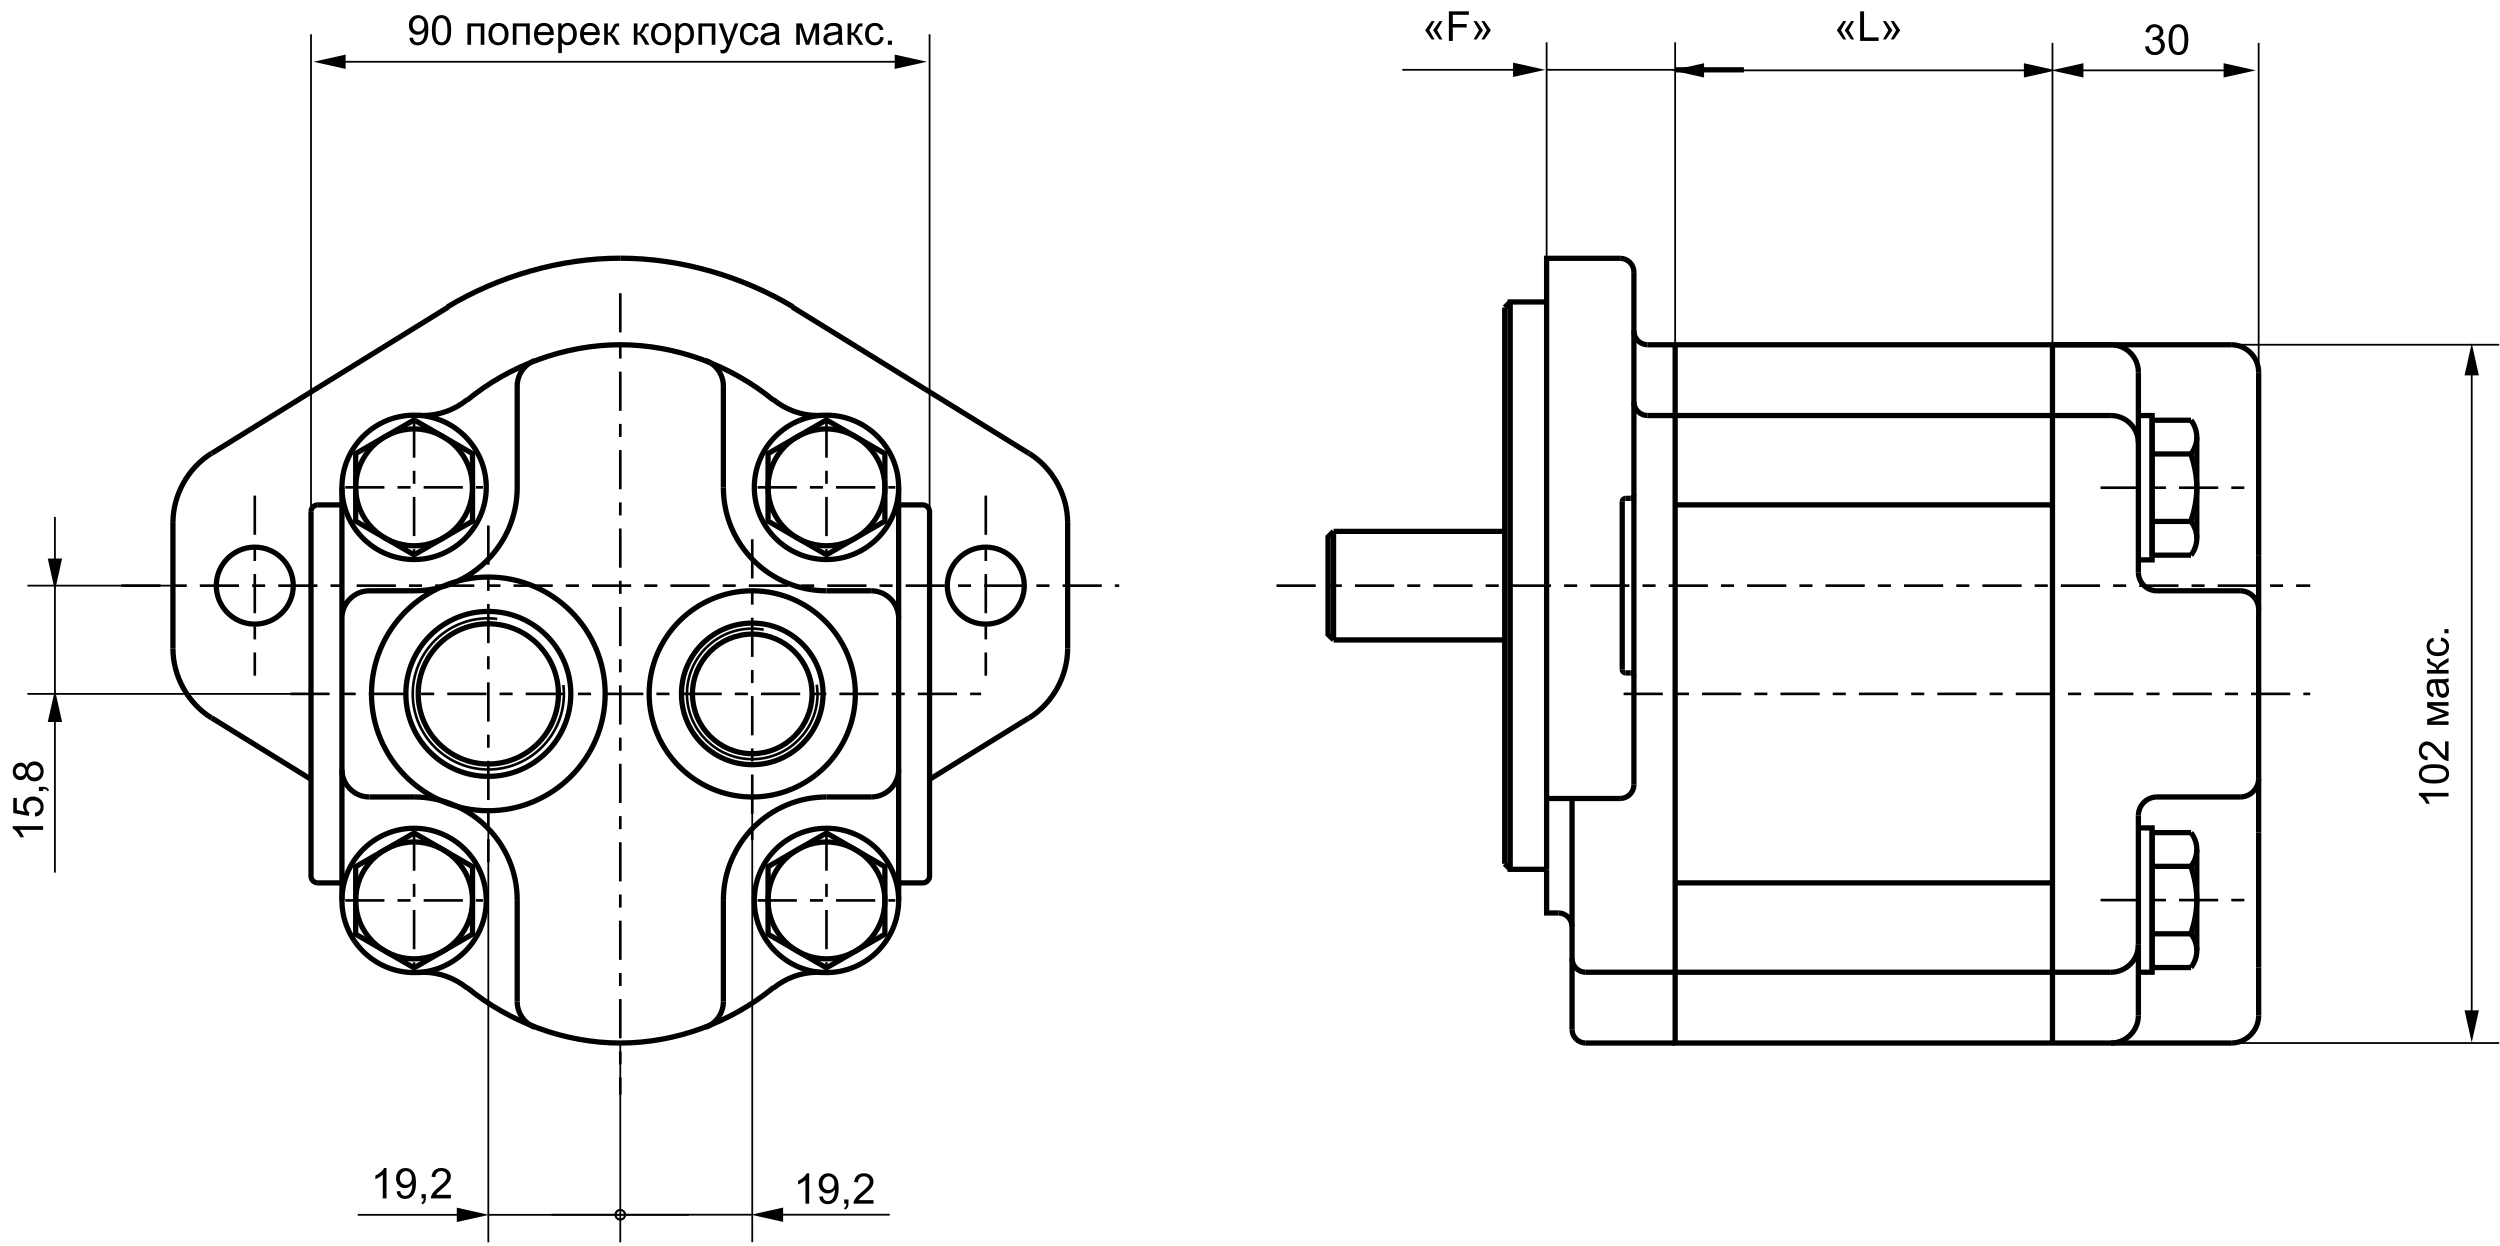 <?xml version="1.0" encoding="UTF-8"?> <svg xmlns="http://www.w3.org/2000/svg" width="612" height="305" viewBox="0 0 612 305" fill="none"> <path d="M29.714 143.365H273.978M151.846 71.776V267.952" stroke="black" stroke-width="0.647" stroke-miterlimit="2.613" stroke-dasharray="9.6 3.2 3.2 3.2"></path> <path d="M193.978 75.172L251.863 110.979M552.919 190.559V149.17V135.903M368.35 211.464L369.695 212.811M368.35 75.266L369.695 73.92M399.981 81.028V192.103M523.475 140.084V108.454M523.475 199.646V231.276M378.613 73.92V212.811M502.445 84.394V255.334" stroke="black" stroke-width="1.293" stroke-miterlimit="2.613"></path> <path d="M71.087 169.863H240.178" stroke="black" stroke-width="0.647" stroke-miterlimit="2.613" stroke-dasharray="9.6 3.2 3.2 3.2"></path> <path d="M109.715 75.172L51.83 110.979M227.559 169.863V214.451M76.135 169.863V214.451M51.83 175.751L76.135 190.784M410.075 84.393H502.444H546.189M537.777 107.004V131.775M552.919 190.559V203.825M552.919 248.606V236.851M526.84 111.132H528.258H536.359M526.84 127.646H528.258H536.359M526.84 107.004V131.775M536.359 102.876H528.258H526.84V135.903H528.258H536.359" stroke="black" stroke-width="1.293" stroke-miterlimit="2.613"></path> <path d="M514.221 119.39H550.396" stroke="black" stroke-width="0.647" stroke-miterlimit="2.613" stroke-dasharray="9.6 3.2 3.2 3.2"></path> <path d="M528.019 195.101H548.376M523.475 231.277V248.605M410.075 216.132H502.445M410.075 238.006H502.445H516.745M546.189 255.334H516.745H502.445H410.075V84.394M523.475 101.723H526.841V137.056H523.475M528.019 144.627H548.376M523.475 108.453V91.123M502.445 84.394H516.745M516.745 101.723H502.445H410.075M552.919 91.123V135.902M410.075 123.595H502.445M537.777 232.725V207.952M526.841 228.595H528.258H536.359M526.841 212.08H528.258H536.359M526.841 232.725V207.952M536.359 236.851H528.258H526.841V203.826H528.258H536.359" stroke="black" stroke-width="1.293" stroke-miterlimit="2.613"></path> <path d="M514.221 220.339H550.396" stroke="black" stroke-width="0.647" stroke-miterlimit="2.613" stroke-dasharray="9.6 3.2 3.2 3.2"></path> <path d="M523.475 238.006H526.841V202.671H523.475M396.615 63.235H378.613V73.919M399.981 66.6V81.028M403.346 84.394H410.075M381.473 223.494H378.613V212.81M384.838 251.97V226.859V195.47M388.203 255.334H410.075M396.615 195.47H378.613M397.961 121.997H399.139M397.121 122.838V143.364V163.891M397.961 164.734H399.139M403.346 101.723H410.075M388.203 238.006H410.075M552.919 203.826V236.851M368.35 130.073H326.454M326.454 130.073L325.109 131.419V155.31L326.454 156.656M326.454 130.073V156.656M326.454 156.656H368.35" stroke="black" stroke-width="1.293" stroke-miterlimit="2.613"></path> <path d="M312.491 143.365H565.538" stroke="black" stroke-width="0.647" stroke-miterlimit="2.613" stroke-dasharray="9.6 3.2 3.2 3.2"></path> <path d="M378.613 212.81H369.695V73.92H378.613M368.35 75.267V211.464" stroke="black" stroke-width="1.293" stroke-miterlimit="2.613"></path> <path d="M184.15 132.008V207.721M119.543 128.643V211.085M397.457 169.863H565.538" stroke="black" stroke-width="0.647" stroke-miterlimit="2.613" stroke-dasharray="9.6 3.2 3.2 3.2"></path> <path d="M251.864 175.751L227.56 190.783M261.36 128.021V143.365V158.707M42.333 128.021V143.365V158.707M219.987 119.305V220.422" stroke="black" stroke-width="1.293" stroke-miterlimit="2.613"></path> <path d="M62.371 121.324V165.404M241.322 121.324V165.404" stroke="black" stroke-width="0.647" stroke-miterlimit="2.613" stroke-dasharray="9.6 3.2 3.2 3.2"></path> <path d="M399.98 66.601C399.98 64.748 398.469 63.236 396.615 63.236M396.615 195.467C398.469 195.467 399.98 193.956 399.98 192.102M397.961 121.997C397.499 121.997 397.12 122.376 397.12 122.838M399.14 121.997C399.603 121.997 399.98 121.62 399.98 121.156M399.98 81.029C399.98 82.881 401.492 84.393 403.345 84.393M399.98 98.358C399.98 100.212 401.492 101.724 403.345 101.724M384.837 234.641C384.837 236.493 386.349 238.007 388.203 238.007M114.364 241.89C111.407 239.458 107.529 238.013 103.651 238.013C103.323 238.013 102.797 238.078 102.533 238.078M201.159 238.078C200.896 238.078 200.371 238.013 200.043 238.013C196.164 238.013 192.287 239.458 189.329 241.89M194.117 75.105C181.593 67.59 166.563 63.206 151.847 63.206M114.352 241.761C124.703 250.275 138.274 255.335 151.847 255.335C165.419 255.335 178.989 250.275 189.341 241.761M189.341 97.965C178.989 89.455 165.419 84.395 151.847 84.395C138.274 84.395 124.703 89.455 114.352 97.965M130.947 88.235C128.371 89.208 126.609 91.731 126.609 94.517V119.389C126.609 133.29 115.272 144.628 101.372 144.628H90.435C86.728 144.628 83.705 147.649 83.705 151.357M227.559 214.45C227.559 215.379 226.803 216.133 225.876 216.133H219.988M552.918 91.124C552.918 87.417 549.896 84.395 546.189 84.395M536.325 127.615C537.196 125.003 537.777 122.196 537.777 119.389C537.777 116.584 537.196 113.777 536.325 111.165M536.358 111.126C537.252 109.972 537.777 108.474 537.777 107.004C537.777 105.533 537.252 104.036 536.358 102.881M536.358 135.899C537.252 134.742 537.777 133.245 537.777 131.774C537.777 130.304 537.252 128.807 536.358 127.651M548.376 195.101C550.879 195.101 552.918 193.06 552.918 190.558M528.019 195.101C525.516 195.101 523.474 197.142 523.474 199.645M546.189 255.335C549.896 255.335 552.918 252.311 552.918 248.605M516.745 255.335C520.452 255.335 523.474 252.311 523.474 248.605M516.745 238.007C520.452 238.007 523.474 234.983 523.474 231.277M552.918 149.169C552.918 146.668 550.879 144.628 548.376 144.628M523.474 140.084C523.474 142.585 525.516 144.628 528.019 144.628M523.474 91.124C523.474 87.417 520.452 84.395 516.745 84.395M523.474 108.453C523.474 104.747 520.452 101.724 516.745 101.724M536.325 228.564C537.196 225.95 537.777 223.145 537.777 220.339C537.777 217.533 537.196 214.727 536.325 212.113M536.358 236.846C537.252 235.692 537.777 234.195 537.777 232.724C537.777 231.253 537.252 229.756 536.358 228.601M536.358 212.076C537.252 210.921 537.777 209.424 537.777 207.953C537.777 206.484 537.252 204.986 536.358 203.831M384.837 226.859C384.837 225.004 383.325 223.493 381.472 223.493M384.837 251.971C384.837 253.824 386.349 255.335 388.203 255.335M397.12 163.892C397.12 164.355 397.499 164.733 397.961 164.733M399.98 165.575C399.98 165.111 399.603 164.733 399.14 164.733M83.705 220.421V119.305M177.083 94.517V119.389M202.321 144.628H213.257M126.609 245.209V220.339M101.372 195.101H90.435M177.083 245.209V220.339M202.321 195.101H213.257M219.988 123.596H225.876C226.803 123.596 227.559 124.352 227.559 125.278V169.863M83.705 123.596H77.817M76.135 169.863V125.278M83.705 216.133H77.817M119.543 141.262C103.789 141.262 90.94 154.112 90.94 169.863C90.94 185.619 103.789 198.466 119.543 198.466C135.297 198.466 148.145 185.619 148.145 169.863C148.145 154.112 135.297 141.262 119.543 141.262ZM184.149 144.628C170.251 144.628 158.913 155.965 158.913 169.863C158.913 183.764 170.251 195.101 184.149 195.101C198.051 195.101 209.388 183.764 209.388 169.863C209.388 155.965 198.051 144.628 184.149 144.628ZM241.321 133.943C236.133 133.943 231.9 138.176 231.9 143.365C231.9 148.554 236.133 152.787 241.321 152.787C246.511 152.787 250.744 148.554 250.744 143.365C250.744 138.176 246.511 133.943 241.321 133.943ZM62.372 133.943C57.183 133.943 52.949 138.176 52.949 143.365C52.949 148.554 57.183 152.787 62.372 152.787C67.56 152.787 71.793 148.554 71.793 143.365C71.793 138.176 67.56 133.943 62.372 133.943ZM119.543 149.675C108.423 149.675 99.353 158.744 99.353 169.863C99.353 180.985 108.423 190.055 119.543 190.055C130.662 190.055 139.732 180.985 139.732 169.863C139.732 158.744 130.662 149.675 119.543 149.675ZM119.543 152.702C110.091 152.702 102.381 160.41 102.381 169.863C102.381 179.316 110.091 187.025 119.543 187.025C128.995 187.025 136.704 179.316 136.704 169.863C136.704 160.41 128.995 152.702 119.543 152.702ZM216.623 111.049L202.321 102.792L188.02 111.049V127.562L202.321 135.818L216.623 127.562V111.049ZM87.07 111.049L101.372 102.792L115.673 111.049V127.562L101.372 135.818L87.07 127.562V111.049ZM87.07 228.68L101.372 236.937L115.673 228.68V212.166L101.372 203.91L87.07 212.166V228.68ZM216.623 228.68L202.321 236.937L188.02 228.68V212.166L202.321 203.91L216.623 212.166V228.68Z" stroke="black" stroke-width="1.293" stroke-miterlimit="2.613"></path> <path d="M121.711 151.501C121.061 151.429 120.266 151.356 119.544 151.356C109.35 151.356 101.035 159.671 101.035 169.863C101.035 180.058 109.35 188.372 119.544 188.372C129.735 188.372 138.05 180.058 138.05 169.863C138.05 169.141 137.978 168.344 137.906 167.696" stroke="black" stroke-width="0.647" stroke-miterlimit="2.613"></path> <path fill-rule="evenodd" clip-rule="evenodd" d="M184.15 152.535C174.604 152.535 166.821 160.319 166.821 169.863C166.821 179.409 174.604 187.195 184.15 187.195C193.695 187.195 201.481 179.409 201.481 169.863C201.481 160.319 193.695 152.535 184.15 152.535ZM184.15 155.228C176.089 155.228 169.514 161.803 169.514 169.863C169.514 177.927 176.089 184.503 184.15 184.503C192.213 184.503 198.787 177.927 198.787 169.863C198.787 161.803 192.213 155.228 184.15 155.228Z" stroke="black" stroke-width="1.293" stroke-miterlimit="2.613"></path> <path d="M186.96 154.129C186.085 154.005 185.085 153.88 184.15 153.88C175.346 153.88 168.167 161.06 168.167 169.863C168.167 178.667 175.346 185.848 184.15 185.848C192.954 185.848 200.134 178.667 200.134 169.863C200.134 169.115 200.008 168.301 199.947 167.615" stroke="black" stroke-width="0.647" stroke-miterlimit="2.613"></path> <path d="M101.372 238.088C91.641 238.088 83.705 230.152 83.705 220.422C83.705 210.695 91.641 202.758 101.372 202.758C111.103 202.758 119.037 210.695 119.037 220.422C119.037 230.152 111.103 238.088 101.372 238.088ZM101.372 238.088C101.716 238.088 102.269 238.022 102.544 238.022M201.148 238.022C201.424 238.022 201.976 238.088 202.321 238.088M202.321 238.088C212.05 238.088 219.986 230.152 219.986 220.422C219.986 210.695 212.05 202.758 202.321 202.758C192.592 202.758 184.656 210.695 184.656 220.422C184.656 230.152 192.592 238.088 202.321 238.088ZM261.36 128.021C261.36 121.132 257.681 114.558 251.889 110.956M151.846 63.207C137.129 63.207 122.1 67.59 109.576 75.105M51.804 110.956C46.012 114.558 42.333 121.132 42.333 128.021M42.333 158.708C42.333 165.597 46.012 172.171 51.804 175.775M251.889 175.775C257.681 172.171 261.36 165.597 261.36 158.708M102.533 101.648C102.797 101.648 103.322 101.714 103.651 101.714C107.529 101.714 111.407 100.269 114.364 97.836M189.329 97.836C192.287 100.269 196.164 101.714 200.043 101.714C200.371 101.714 200.896 101.648 201.159 101.648M102.544 101.709C102.269 101.709 101.716 101.639 101.372 101.639M101.372 101.639C91.641 101.639 83.705 109.575 83.705 119.306C83.705 129.035 91.641 136.972 101.372 136.972C111.103 136.972 119.037 129.035 119.037 119.306C119.037 109.575 111.103 101.639 101.372 101.639ZM202.321 101.639C212.05 101.639 219.986 109.575 219.986 119.306C219.986 129.035 212.05 136.972 202.321 136.972C192.592 136.972 184.656 129.035 184.656 119.306C184.656 109.575 192.592 101.639 202.321 101.639ZM202.321 101.639C201.976 101.639 201.424 101.709 201.148 101.709M177.083 94.518C177.083 91.731 175.321 89.207 172.746 88.234M177.083 119.39C177.083 133.29 188.42 144.627 202.321 144.627M219.988 151.356C219.988 147.65 216.964 144.627 213.257 144.627M126.609 245.21C126.609 247.995 128.371 250.52 130.946 251.494M126.609 220.339C126.609 206.438 115.272 195.1 101.372 195.1M83.705 188.371C83.705 192.076 86.728 195.1 90.436 195.1M172.746 251.494C175.321 250.52 177.083 247.995 177.083 245.21M202.321 195.1C188.42 195.1 177.083 206.438 177.083 220.339M213.257 195.1C216.964 195.1 219.988 192.076 219.988 188.371M77.817 123.595C76.889 123.595 76.135 124.351 76.135 125.278M76.135 214.451C76.135 215.378 76.889 216.134 77.817 216.134M202.321 105.004C194.445 105.004 188.02 111.428 188.02 119.306C188.02 127.182 194.445 133.606 202.321 133.606C210.197 133.606 216.623 127.182 216.623 119.306C216.623 111.428 210.197 105.004 202.321 105.004Z" stroke="black" stroke-width="1.293" stroke-miterlimit="2.613"></path> <path d="M202.321 102.444V136.166M185.46 119.305H219.182" stroke="black" stroke-width="0.647" stroke-miterlimit="2.613" stroke-dasharray="9.6 3.2 3.2 3.2"></path> <path fill-rule="evenodd" clip-rule="evenodd" d="M101.372 105.005C93.494 105.005 87.07 111.429 87.07 119.305C87.07 127.182 93.494 133.606 101.372 133.606C109.249 133.606 115.673 127.182 115.673 119.305C115.673 111.429 109.249 105.005 101.372 105.005Z" stroke="black" stroke-width="1.293" stroke-miterlimit="2.613"></path> <path d="M101.371 102.444V136.166M84.51 119.305H118.233" stroke="black" stroke-width="0.647" stroke-miterlimit="2.613" stroke-dasharray="9.6 3.2 3.2 3.2"></path> <path fill-rule="evenodd" clip-rule="evenodd" d="M101.372 206.121C93.494 206.121 87.07 212.545 87.07 220.421C87.07 228.301 93.494 234.725 101.372 234.725C109.249 234.725 115.673 228.301 115.673 220.421C115.673 212.545 109.249 206.121 101.372 206.121Z" stroke="black" stroke-width="1.293" stroke-miterlimit="2.613"></path> <path d="M101.371 203.561V237.283M84.51 220.422H118.233" stroke="black" stroke-width="0.647" stroke-miterlimit="2.613" stroke-dasharray="9.6 3.2 3.2 3.2"></path> <path fill-rule="evenodd" clip-rule="evenodd" d="M202.321 206.121C194.445 206.121 188.02 212.545 188.02 220.421C188.02 228.301 194.445 234.725 202.321 234.725C210.197 234.725 216.623 228.301 216.623 220.421C216.623 212.545 210.197 206.121 202.321 206.121Z" stroke="black" stroke-width="1.293" stroke-miterlimit="2.613"></path> <path d="M202.321 203.561V237.283M185.46 220.422H219.182" stroke="black" stroke-width="0.647" stroke-miterlimit="2.613" stroke-dasharray="9.6 3.2 3.2 3.2"></path> <path d="M410.076 84.392V10.362M378.613 63.236V10.362M410.076 17.092H378.613" stroke="black" stroke-width="0.44" stroke-miterlimit="2.613"></path> <path d="M426.9 17.092H410.075" stroke="black" stroke-width="1.293" stroke-miterlimit="2.613"></path> <path d="M370.934 17.092H343.28" stroke="black" stroke-width="0.44" stroke-miterlimit="2.613"></path> <path fill-rule="evenodd" clip-rule="evenodd" d="M370.397 18.847L378.278 17.093L370.397 15.336V18.847Z" fill="black"></path> <path d="M502.444 84.392V10.498M416.62 17.227H495.983" stroke="black" stroke-width="0.44" stroke-miterlimit="2.613"></path> <path fill-rule="evenodd" clip-rule="evenodd" d="M417.157 15.472L409.278 17.226L417.157 18.981V15.472Z" fill="black"></path> <path fill-rule="evenodd" clip-rule="evenodd" d="M495.446 15.472L503.325 17.226L495.446 18.981V15.472Z" fill="black"></path> <path d="M552.919 91.122V10.497M509.485 17.226H544.873" stroke="black" stroke-width="0.44" stroke-miterlimit="2.613"></path> <path fill-rule="evenodd" clip-rule="evenodd" d="M510.021 15.472L502.141 17.226L510.021 18.981V15.472Z" fill="black"></path> <path fill-rule="evenodd" clip-rule="evenodd" d="M544.335 15.472L552.214 17.226L544.335 18.981V15.472Z" fill="black"></path> <path d="M151.846 255.335V304.125M119.543 198.467V304.125M119.543 297.396H151.846H168.671M112.358 297.396H87.575M153.025 297.396C153.025 296.747 152.495 296.219 151.847 296.219C151.198 296.219 150.67 296.747 150.67 297.396C150.67 298.045 151.198 298.573 151.847 298.573C152.495 298.573 153.025 298.045 153.025 297.396Z" stroke="black" stroke-width="0.44" stroke-miterlimit="2.613"></path> <path fill-rule="evenodd" clip-rule="evenodd" d="M111.82 299.151L119.7 297.396L111.82 295.639V299.151Z" fill="black"></path> <path d="M184.15 195.098V304.092M184.15 297.362H151.846H135.022M191.17 297.362H217.817M153.025 297.362C153.025 296.713 152.495 296.182 151.847 296.182C151.198 296.182 150.67 296.713 150.67 297.362C150.67 298.009 151.198 298.54 151.847 298.54C152.495 298.54 153.025 298.009 153.025 297.362Z" stroke="black" stroke-width="0.44" stroke-miterlimit="2.613"></path> <path fill-rule="evenodd" clip-rule="evenodd" d="M191.708 295.607L183.828 297.362L191.708 299.117V295.607Z" fill="black"></path> <path d="M546.189 84.392H611.806M546.189 255.334H611.806M605.077 91.359V247.868" stroke="black" stroke-width="0.44" stroke-miterlimit="2.613"></path> <path fill-rule="evenodd" clip-rule="evenodd" d="M606.832 91.896L605.078 84.016L603.321 91.896H606.832Z" fill="black"></path> <path fill-rule="evenodd" clip-rule="evenodd" d="M606.832 247.332L605.078 255.211L603.321 247.332H606.832Z" fill="black"></path> <path d="M42.333 143.363H6.714M76.135 169.862H6.714M13.445 143.363V169.862M13.445 126.538V137.272" stroke="black" stroke-width="0.44" stroke-miterlimit="2.613"></path> <path fill-rule="evenodd" clip-rule="evenodd" d="M15.2 136.736L13.445 144.614L11.69 136.736H15.2Z" fill="black"></path> <path d="M13.445 176.207V213.607" stroke="black" stroke-width="0.44" stroke-miterlimit="2.613"></path> <path fill-rule="evenodd" clip-rule="evenodd" d="M15.2 176.745L13.445 168.866L11.69 176.745H15.2Z" fill="black"></path> <path d="M76.135 125.277V8.386M227.56 125.277V8.386M219.565 15.119H84.072" stroke="black" stroke-width="0.44" stroke-miterlimit="2.613"></path> <path fill-rule="evenodd" clip-rule="evenodd" d="M219.027 16.875L226.907 15.12L219.027 13.366V16.875Z" fill="black"></path> <path fill-rule="evenodd" clip-rule="evenodd" d="M84.609 16.875L76.729 15.12L84.609 13.366V16.875Z" fill="black"></path> <path d="M198.085 294.659H197.175V288.864C196.956 289.073 196.668 289.282 196.311 289.491C195.958 289.699 195.64 289.856 195.357 289.96V289.081C195.865 288.842 196.31 288.553 196.69 288.212C197.071 287.872 197.34 287.542 197.499 287.222H198.085V294.659ZM200.555 292.946L201.429 292.865C201.503 293.276 201.645 293.574 201.854 293.76C202.063 293.945 202.33 294.038 202.657 294.038C202.937 294.038 203.181 293.974 203.39 293.846C203.602 293.718 203.775 293.547 203.91 293.335C204.045 293.12 204.157 292.83 204.248 292.466C204.339 292.103 204.385 291.732 204.385 291.355C204.385 291.314 204.383 291.254 204.38 291.173C204.198 291.463 203.949 291.698 203.632 291.88C203.319 292.059 202.979 292.148 202.612 292.148C201.999 292.148 201.48 291.926 201.055 291.481C200.631 291.037 200.419 290.45 200.419 289.723C200.419 288.972 200.639 288.367 201.081 287.909C201.525 287.451 202.081 287.222 202.748 287.222C203.23 287.222 203.669 287.352 204.067 287.611C204.467 287.871 204.77 288.241 204.976 288.723C205.185 289.201 205.289 289.895 205.289 290.804C205.289 291.751 205.186 292.505 204.981 293.068C204.776 293.627 204.469 294.053 204.061 294.346C203.657 294.639 203.182 294.785 202.637 294.785C202.057 294.785 201.584 294.625 201.217 294.305C200.85 293.982 200.629 293.529 200.555 292.946ZM204.279 289.678C204.279 289.155 204.139 288.741 203.859 288.435C203.583 288.128 203.25 287.975 202.859 287.975C202.455 287.975 202.103 288.14 201.803 288.47C201.503 288.8 201.354 289.228 201.354 289.753C201.354 290.225 201.495 290.609 201.778 290.905C202.064 291.198 202.416 291.345 202.834 291.345C203.255 291.345 203.6 291.198 203.87 290.905C204.142 290.609 204.279 290.2 204.279 289.678ZM206.668 294.659V293.623H207.704V294.659C207.704 295.04 207.637 295.346 207.502 295.578C207.367 295.814 207.153 295.996 206.86 296.124L206.608 295.735C206.8 295.651 206.941 295.526 207.032 295.361C207.123 295.2 207.174 294.965 207.184 294.659H206.668ZM213.837 293.785V294.659H208.942C208.935 294.44 208.971 294.23 209.048 294.027C209.173 293.694 209.371 293.366 209.644 293.042C209.92 292.719 210.318 292.345 210.836 291.921C211.641 291.261 212.185 290.738 212.468 290.354C212.751 289.967 212.893 289.602 212.893 289.258C212.893 288.898 212.763 288.595 212.504 288.349C212.248 288.1 211.913 287.975 211.498 287.975C211.06 287.975 210.71 288.106 210.447 288.369C210.185 288.632 210.052 288.995 210.048 289.46L209.114 289.364C209.178 288.667 209.418 288.137 209.836 287.773C210.254 287.406 210.815 287.222 211.518 287.222C212.229 287.222 212.792 287.419 213.206 287.813C213.62 288.207 213.827 288.696 213.827 289.278C213.827 289.575 213.767 289.866 213.645 290.152C213.524 290.439 213.322 290.74 213.039 291.057C212.76 291.373 212.293 291.808 211.64 292.36C211.094 292.818 210.744 293.13 210.589 293.295C210.434 293.457 210.306 293.62 210.205 293.785H213.837Z" fill="black"></path> <path d="M94.618 293.365H93.709V287.571C93.49 287.779 93.202 287.988 92.845 288.197C92.491 288.406 92.173 288.563 91.89 288.667V287.788C92.399 287.549 92.843 287.259 93.224 286.919C93.605 286.579 93.874 286.249 94.032 285.929H94.618V293.365ZM97.089 291.653L97.963 291.572C98.037 291.983 98.178 292.281 98.387 292.466C98.596 292.651 98.864 292.744 99.191 292.744C99.47 292.744 99.714 292.68 99.923 292.552C100.135 292.424 100.309 292.254 100.443 292.042C100.578 291.826 100.691 291.537 100.782 291.173C100.873 290.809 100.918 290.439 100.918 290.061C100.918 290.021 100.917 289.96 100.913 289.879C100.731 290.169 100.482 290.405 100.166 290.587C99.852 290.765 99.512 290.855 99.145 290.855C98.532 290.855 98.013 290.632 97.589 290.188C97.165 289.743 96.953 289.157 96.953 288.43C96.953 287.678 97.173 287.074 97.614 286.616C98.059 286.158 98.615 285.929 99.281 285.929C99.763 285.929 100.203 286.058 100.6 286.318C101.001 286.577 101.304 286.948 101.51 287.429C101.718 287.907 101.823 288.601 101.823 289.511C101.823 290.457 101.72 291.212 101.515 291.774C101.309 292.333 101.003 292.759 100.595 293.052C100.191 293.345 99.716 293.492 99.17 293.492C98.591 293.492 98.118 293.332 97.751 293.012C97.384 292.688 97.163 292.235 97.089 291.653ZM100.812 288.384C100.812 287.862 100.673 287.448 100.393 287.141C100.117 286.835 99.783 286.681 99.393 286.681C98.989 286.681 98.636 286.847 98.337 287.177C98.037 287.507 97.887 287.934 97.887 288.46C97.887 288.931 98.029 289.315 98.311 289.612C98.598 289.905 98.95 290.051 99.367 290.051C99.788 290.051 100.134 289.905 100.403 289.612C100.676 289.315 100.812 288.906 100.812 288.384ZM103.202 293.365V292.33H104.238V293.365C104.238 293.746 104.17 294.053 104.036 294.285C103.901 294.521 103.687 294.703 103.394 294.831L103.141 294.442C103.333 294.357 103.475 294.233 103.566 294.068C103.657 293.906 103.707 293.672 103.717 293.365H103.202ZM110.371 292.491V293.365H105.475C105.469 293.147 105.504 292.936 105.582 292.734C105.706 292.401 105.905 292.072 106.178 291.749C106.454 291.425 106.851 291.052 107.37 290.627C108.175 289.967 108.719 289.445 109.002 289.061C109.285 288.674 109.426 288.308 109.426 287.965C109.426 287.604 109.297 287.301 109.037 287.055C108.781 286.806 108.446 286.681 108.032 286.681C107.594 286.681 107.244 286.813 106.981 287.076C106.718 287.338 106.585 287.702 106.582 288.167L105.647 288.071C105.711 287.374 105.952 286.843 106.37 286.479C106.787 286.112 107.348 285.929 108.052 285.929C108.763 285.929 109.325 286.126 109.739 286.52C110.154 286.914 110.361 287.402 110.361 287.985C110.361 288.281 110.3 288.573 110.179 288.859C110.058 289.145 109.856 289.447 109.573 289.763C109.293 290.08 108.827 290.514 108.173 291.067C107.628 291.525 107.277 291.836 107.122 292.001C106.968 292.163 106.84 292.326 106.738 292.491H110.371Z" fill="black"></path> <path d="M525.111 11.405L526.021 11.283C526.125 11.799 526.302 12.171 526.551 12.4C526.804 12.626 527.11 12.738 527.471 12.738C527.898 12.738 528.259 12.59 528.552 12.294C528.848 11.998 528.996 11.63 528.996 11.193C528.996 10.775 528.86 10.431 528.587 10.162C528.314 9.889 527.967 9.753 527.546 9.753C527.375 9.753 527.161 9.786 526.905 9.854L527.006 9.055C527.066 9.062 527.115 9.066 527.152 9.066C527.54 9.066 527.888 8.964 528.198 8.762C528.508 8.56 528.663 8.249 528.663 7.828C528.663 7.494 528.55 7.218 528.324 6.999C528.099 6.78 527.807 6.671 527.45 6.671C527.097 6.671 526.802 6.782 526.566 7.004C526.331 7.227 526.179 7.56 526.112 8.005L525.202 7.843C525.313 7.233 525.566 6.762 525.96 6.428C526.354 6.091 526.844 5.923 527.43 5.923C527.834 5.923 528.207 6.011 528.547 6.186C528.887 6.358 529.146 6.593 529.325 6.893C529.507 7.193 529.598 7.511 529.598 7.848C529.598 8.168 529.512 8.459 529.34 8.722C529.168 8.985 528.914 9.194 528.577 9.348C529.015 9.449 529.355 9.66 529.598 9.98C529.84 10.297 529.961 10.694 529.961 11.172C529.961 11.819 529.726 12.368 529.254 12.819C528.782 13.267 528.186 13.491 527.466 13.491C526.816 13.491 526.275 13.298 525.844 12.91C525.416 12.523 525.172 12.021 525.111 11.405ZM530.866 9.707C530.866 8.831 530.955 8.127 531.133 7.595C531.315 7.06 531.583 6.647 531.937 6.358C532.294 6.068 532.742 5.923 533.281 5.923C533.678 5.923 534.027 6.004 534.326 6.166C534.626 6.324 534.874 6.555 535.069 6.858C535.264 7.157 535.418 7.525 535.529 7.959C535.64 8.39 535.696 8.973 535.696 9.707C535.696 10.576 535.606 11.278 535.428 11.814C535.249 12.346 534.981 12.759 534.624 13.052C534.271 13.341 533.823 13.486 533.281 13.486C532.567 13.486 532.006 13.23 531.598 12.718C531.11 12.102 530.866 11.098 530.866 9.707ZM531.8 9.707C531.8 10.923 531.942 11.733 532.225 12.137C532.511 12.538 532.863 12.738 533.281 12.738C533.698 12.738 534.049 12.536 534.331 12.132C534.618 11.728 534.761 10.92 534.761 9.707C534.761 8.488 534.618 7.678 534.331 7.277C534.049 6.876 533.695 6.676 533.27 6.676C532.853 6.676 532.519 6.853 532.27 7.206C531.957 7.658 531.8 8.491 531.8 9.707Z" fill="black"></path> <path d="M10.555 202.236V203.145H4.76C4.969 203.364 5.178 203.652 5.387 204.009C5.596 204.363 5.752 204.681 5.857 204.964H4.978C4.739 204.456 4.449 204.011 4.109 203.63C3.769 203.25 3.438 202.98 3.119 202.822V202.236H10.555ZM8.615 199.902L8.534 198.947C8.999 198.876 9.35 198.713 9.585 198.457C9.818 198.198 9.934 197.886 9.934 197.522C9.934 197.084 9.769 196.714 9.439 196.411C9.109 196.108 8.671 195.956 8.125 195.956C7.607 195.956 7.197 196.103 6.898 196.396C6.598 196.685 6.448 197.066 6.448 197.538C6.448 197.831 6.515 198.095 6.65 198.331C6.781 198.566 6.953 198.752 7.165 198.886L7.054 199.74L3.25 199.023V195.34H4.119V198.295L6.109 198.694C5.8 198.25 5.645 197.783 5.645 197.295C5.645 196.648 5.869 196.103 6.317 195.658C6.764 195.214 7.34 194.991 8.044 194.991C8.715 194.991 9.294 195.187 9.782 195.577C10.382 196.052 10.682 196.701 10.682 197.522C10.682 198.196 10.493 198.747 10.116 199.174C9.739 199.599 9.238 199.841 8.615 199.902ZM10.555 193.652H9.52V192.617H10.555C10.936 192.617 11.242 192.684 11.475 192.819C11.711 192.954 11.892 193.167 12.02 193.46L11.631 193.713C11.547 193.521 11.423 193.38 11.258 193.289C11.096 193.198 10.862 193.147 10.555 193.137V193.652ZM6.539 189.863C6.401 190.24 6.204 190.52 5.948 190.702C5.692 190.884 5.385 190.975 5.028 190.975C4.489 190.975 4.036 190.781 3.669 190.394C3.302 190.006 3.119 189.491 3.119 188.848C3.119 188.201 3.307 187.681 3.684 187.287C4.058 186.893 4.515 186.696 5.053 186.696C5.397 186.696 5.697 186.786 5.953 186.968C6.205 187.147 6.401 187.42 6.539 187.787C6.687 187.332 6.926 186.987 7.256 186.751C7.586 186.512 7.98 186.392 8.438 186.392C9.072 186.392 9.604 186.616 10.035 187.064C10.466 187.512 10.682 188.102 10.682 188.833C10.682 189.564 10.466 190.153 10.035 190.601C9.6 191.049 9.06 191.273 8.413 191.273C7.932 191.273 7.529 191.152 7.206 190.909C6.879 190.663 6.657 190.315 6.539 189.863ZM4.998 190.045C5.348 190.045 5.634 189.932 5.857 189.707C6.079 189.481 6.19 189.188 6.19 188.828C6.19 188.477 6.081 188.191 5.862 187.969C5.64 187.743 5.368 187.63 5.048 187.63C4.715 187.63 4.435 187.746 4.21 187.979C3.981 188.208 3.866 188.494 3.866 188.838C3.866 189.185 3.977 189.473 4.2 189.702C4.422 189.931 4.688 190.045 4.998 190.045ZM8.418 190.338C8.678 190.338 8.928 190.278 9.171 190.156C9.414 190.032 9.602 189.848 9.737 189.606C9.868 189.363 9.934 189.102 9.934 188.823C9.934 188.388 9.794 188.029 9.515 187.746C9.235 187.463 8.88 187.322 8.449 187.322C8.011 187.322 7.649 187.469 7.362 187.762C7.076 188.051 6.933 188.415 6.933 188.853C6.933 189.281 7.074 189.636 7.357 189.919C7.64 190.198 7.994 190.338 8.418 190.338Z" fill="black"></path> <path d="M100.223 9.298L101.078 9.219C101.15 9.621 101.288 9.912 101.493 10.093C101.697 10.275 101.959 10.365 102.278 10.365C102.552 10.365 102.791 10.303 102.995 10.177C103.202 10.052 103.372 9.886 103.504 9.678C103.635 9.468 103.746 9.184 103.835 8.829C103.924 8.473 103.968 8.11 103.968 7.741C103.968 7.702 103.966 7.643 103.963 7.564C103.785 7.847 103.542 8.077 103.232 8.255C102.926 8.43 102.593 8.517 102.234 8.517C101.634 8.517 101.127 8.3 100.712 7.865C100.297 7.43 100.089 6.857 100.089 6.146C100.089 5.411 100.305 4.82 100.737 4.372C101.172 3.924 101.715 3.7 102.367 3.7C102.838 3.7 103.268 3.827 103.657 4.08C104.049 4.334 104.345 4.696 104.546 5.167C104.75 5.635 104.853 6.314 104.853 7.203C104.853 8.129 104.752 8.866 104.551 9.416C104.35 9.963 104.05 10.38 103.652 10.667C103.257 10.953 102.792 11.096 102.259 11.096C101.692 11.096 101.229 10.94 100.87 10.627C100.511 10.311 100.295 9.868 100.223 9.298ZM103.864 6.101C103.864 5.59 103.728 5.185 103.454 4.886C103.184 4.586 102.858 4.436 102.476 4.436C102.081 4.436 101.736 4.597 101.443 4.92C101.15 5.243 101.004 5.661 101.004 6.175C101.004 6.636 101.142 7.012 101.419 7.302C101.699 7.588 102.043 7.732 102.451 7.732C102.863 7.732 103.201 7.588 103.464 7.302C103.731 7.012 103.864 6.612 103.864 6.101ZM105.722 7.401C105.722 6.544 105.809 5.856 105.984 5.335C106.162 4.811 106.424 4.408 106.77 4.125C107.119 3.841 107.557 3.7 108.084 3.7C108.473 3.7 108.814 3.779 109.107 3.937C109.4 4.092 109.642 4.317 109.833 4.614C110.024 4.907 110.174 5.266 110.283 5.691C110.391 6.113 110.446 6.682 110.446 7.401C110.446 8.25 110.359 8.937 110.184 9.461C110.009 9.981 109.747 10.385 109.398 10.671C109.052 10.955 108.614 11.096 108.084 11.096C107.386 11.096 106.837 10.846 106.439 10.345C105.961 9.743 105.722 8.761 105.722 7.401ZM106.636 7.401C106.636 8.59 106.775 9.382 107.051 9.777C107.331 10.169 107.676 10.365 108.084 10.365C108.492 10.365 108.835 10.168 109.112 9.772C109.392 9.377 109.532 8.586 109.532 7.401C109.532 6.208 109.392 5.416 109.112 5.024C108.835 4.632 108.489 4.436 108.074 4.436C107.666 4.436 107.34 4.609 107.096 4.955C106.789 5.396 106.636 6.211 106.636 7.401ZM114.423 5.726H118.564V10.973H117.675V6.462H115.313V10.973H114.423V5.726ZM119.572 8.349C119.572 7.377 119.842 6.658 120.382 6.19C120.833 5.801 121.384 5.607 122.032 5.607C122.754 5.607 123.344 5.844 123.801 6.318C124.259 6.79 124.488 7.442 124.488 8.275C124.488 8.95 124.386 9.482 124.182 9.871C123.981 10.257 123.686 10.556 123.297 10.77C122.912 10.984 122.49 11.091 122.032 11.091C121.298 11.091 120.703 10.856 120.249 10.385C119.798 9.914 119.572 9.235 119.572 8.349ZM120.486 8.349C120.486 9.021 120.633 9.525 120.926 9.861C121.219 10.194 121.588 10.36 122.032 10.36C122.474 10.36 122.841 10.192 123.134 9.856C123.428 9.52 123.574 9.008 123.574 8.32C123.574 7.671 123.426 7.18 123.129 6.847C122.836 6.511 122.471 6.343 122.032 6.343C121.588 6.343 121.219 6.51 120.926 6.842C120.633 7.175 120.486 7.677 120.486 8.349ZM125.541 5.726H129.681V10.973H128.792V6.462H126.43V10.973H125.541V5.726ZM134.612 9.283L135.531 9.397C135.386 9.934 135.118 10.35 134.726 10.647C134.334 10.943 133.833 11.091 133.224 11.091C132.456 11.091 131.847 10.856 131.396 10.385C130.948 9.911 130.724 9.247 130.724 8.394C130.724 7.511 130.951 6.826 131.406 6.338C131.86 5.851 132.45 5.607 133.174 5.607C133.876 5.607 134.449 5.846 134.894 6.323C135.339 6.801 135.561 7.473 135.561 8.339C135.561 8.392 135.559 8.471 135.556 8.577H131.643C131.676 9.153 131.839 9.594 132.132 9.901C132.425 10.207 132.791 10.36 133.229 10.36C133.555 10.36 133.833 10.275 134.064 10.103C134.294 9.932 134.477 9.659 134.612 9.283ZM131.692 7.845H134.622C134.583 7.404 134.471 7.073 134.286 6.852C134.003 6.51 133.636 6.338 133.184 6.338C132.776 6.338 132.432 6.475 132.152 6.748C131.875 7.022 131.722 7.387 131.692 7.845ZM136.653 12.984V5.726H137.463V6.407C137.654 6.141 137.87 5.941 138.111 5.81C138.351 5.674 138.643 5.607 138.985 5.607C139.433 5.607 139.828 5.722 140.171 5.953C140.514 6.183 140.772 6.51 140.947 6.931C141.121 7.349 141.209 7.809 141.209 8.31C141.209 8.847 141.111 9.331 140.917 9.762C140.726 10.191 140.446 10.52 140.077 10.751C139.711 10.978 139.326 11.091 138.921 11.091C138.624 11.091 138.358 11.029 138.12 10.904C137.887 10.779 137.694 10.62 137.542 10.429V12.984H136.653ZM137.458 8.379C137.458 9.054 137.595 9.553 137.868 9.876C138.142 10.199 138.473 10.36 138.862 10.36C139.257 10.36 139.595 10.194 139.875 9.861C140.158 9.525 140.299 9.006 140.299 8.305C140.299 7.636 140.161 7.135 139.884 6.803C139.611 6.47 139.283 6.304 138.901 6.304C138.522 6.304 138.186 6.482 137.893 6.837C137.603 7.19 137.458 7.704 137.458 8.379ZM145.878 9.283L146.797 9.397C146.652 9.934 146.383 10.35 145.991 10.647C145.6 10.943 145.099 11.091 144.489 11.091C143.722 11.091 143.113 10.856 142.661 10.385C142.213 9.911 141.989 9.247 141.989 8.394C141.989 7.511 142.217 6.826 142.671 6.338C143.126 5.851 143.715 5.607 144.44 5.607C145.142 5.607 145.715 5.846 146.159 6.323C146.604 6.801 146.827 7.473 146.827 8.339C146.827 8.392 146.825 8.471 146.822 8.577H142.908C142.941 9.153 143.104 9.594 143.397 9.901C143.691 10.207 144.056 10.36 144.494 10.36C144.82 10.36 145.099 10.275 145.329 10.103C145.56 9.932 145.743 9.659 145.878 9.283ZM142.958 7.845H145.888C145.848 7.404 145.736 7.073 145.552 6.852C145.268 6.51 144.901 6.338 144.45 6.338C144.041 6.338 143.697 6.475 143.417 6.748C143.141 7.022 142.987 7.387 142.958 7.845ZM147.914 5.726H148.803V7.993C149.086 7.993 149.284 7.939 149.396 7.83C149.511 7.722 149.679 7.405 149.9 6.882C150.074 6.467 150.216 6.193 150.325 6.062C150.433 5.93 150.559 5.841 150.7 5.795C150.842 5.749 151.069 5.726 151.382 5.726H151.56V6.462L151.313 6.457C151.079 6.457 150.929 6.491 150.863 6.561C150.794 6.633 150.689 6.849 150.547 7.208C150.412 7.55 150.289 7.788 150.177 7.919C150.065 8.051 149.892 8.171 149.658 8.28C150.04 8.382 150.415 8.738 150.784 9.347L151.758 10.973H150.779L149.831 9.347C149.636 9.021 149.467 8.807 149.322 8.705C149.177 8.6 149.004 8.547 148.803 8.547V10.973H147.914V5.726ZM155.157 5.726H156.046V7.993C156.33 7.993 156.527 7.939 156.639 7.83C156.755 7.722 156.923 7.405 157.143 6.882C157.318 6.467 157.46 6.193 157.568 6.062C157.677 5.93 157.802 5.841 157.944 5.795C158.085 5.749 158.313 5.726 158.626 5.726H158.804V6.462L158.557 6.457C158.323 6.457 158.173 6.491 158.107 6.561C158.038 6.633 157.932 6.849 157.791 7.208C157.656 7.55 157.532 7.788 157.42 7.919C157.308 8.051 157.135 8.171 156.901 8.28C157.283 8.382 157.659 8.738 158.028 9.347L159.001 10.973H158.023L157.074 9.347C156.88 9.021 156.71 8.807 156.565 8.705C156.42 8.6 156.247 8.547 156.046 8.547V10.973H155.157V5.726ZM159.377 8.349C159.377 7.377 159.647 6.658 160.187 6.19C160.638 5.801 161.188 5.607 161.837 5.607C162.559 5.607 163.148 5.844 163.606 6.318C164.064 6.79 164.293 7.442 164.293 8.275C164.293 8.95 164.191 9.482 163.987 9.871C163.786 10.257 163.491 10.556 163.102 10.77C162.717 10.984 162.295 11.091 161.837 11.091C161.103 11.091 160.508 10.856 160.054 10.385C159.602 9.914 159.377 9.235 159.377 8.349ZM160.291 8.349C160.291 9.021 160.437 9.525 160.731 9.861C161.024 10.194 161.393 10.36 161.837 10.36C162.279 10.36 162.646 10.192 162.939 9.856C163.232 9.52 163.379 9.008 163.379 8.32C163.379 7.671 163.231 7.18 162.934 6.847C162.641 6.511 162.275 6.343 161.837 6.343C161.393 6.343 161.024 6.51 160.731 6.842C160.437 7.175 160.291 7.677 160.291 8.349ZM165.341 12.984V5.726H166.151V6.407C166.342 6.141 166.558 5.941 166.798 5.81C167.039 5.674 167.33 5.607 167.673 5.607C168.121 5.607 168.516 5.722 168.859 5.953C169.201 6.183 169.46 6.51 169.634 6.931C169.809 7.349 169.896 7.809 169.896 8.31C169.896 8.847 169.799 9.331 169.605 9.762C169.414 10.191 169.134 10.52 168.765 10.751C168.399 10.978 168.014 11.091 167.608 11.091C167.312 11.091 167.045 11.029 166.808 10.904C166.574 10.779 166.381 10.62 166.23 10.429V12.984H165.341ZM166.146 8.379C166.146 9.054 166.283 9.553 166.556 9.876C166.829 10.199 167.16 10.36 167.549 10.36C167.944 10.36 168.282 10.194 168.562 9.861C168.845 9.525 168.987 9.006 168.987 8.305C168.987 7.636 168.849 7.135 168.572 6.803C168.299 6.47 167.971 6.304 167.589 6.304C167.21 6.304 166.874 6.482 166.581 6.837C166.291 7.19 166.146 7.704 166.146 8.379ZM170.978 5.726H175.119V10.973H174.229V6.462H171.868V10.973H170.978V5.726ZM176.418 12.994L176.319 12.159C176.514 12.211 176.683 12.238 176.828 12.238C177.026 12.238 177.184 12.205 177.303 12.139C177.421 12.073 177.518 11.981 177.594 11.862C177.65 11.773 177.741 11.553 177.866 11.2C177.882 11.151 177.909 11.078 177.945 10.983L175.954 5.726H176.912L178.004 8.764C178.146 9.15 178.273 9.555 178.385 9.98C178.487 9.571 178.609 9.173 178.75 8.784L179.872 5.726H180.761L178.765 11.062C178.551 11.638 178.385 12.035 178.266 12.253C178.108 12.546 177.927 12.76 177.723 12.895C177.518 13.033 177.275 13.102 176.991 13.102C176.82 13.102 176.629 13.066 176.418 12.994ZM184.823 9.051L185.698 9.164C185.602 9.767 185.357 10.24 184.961 10.583C184.569 10.922 184.087 11.091 183.514 11.091C182.796 11.091 182.217 10.858 181.779 10.39C181.344 9.919 181.127 9.245 181.127 8.369C181.127 7.802 181.221 7.307 181.409 6.882C181.596 6.457 181.881 6.139 182.264 5.928C182.649 5.714 183.067 5.607 183.519 5.607C184.088 5.607 184.555 5.752 184.917 6.042C185.279 6.328 185.511 6.737 185.614 7.267L184.749 7.401C184.667 7.048 184.52 6.783 184.309 6.605C184.102 6.427 183.85 6.338 183.553 6.338C183.105 6.338 182.741 6.5 182.461 6.822C182.181 7.142 182.041 7.649 182.041 8.344C182.041 9.049 182.176 9.561 182.446 9.881C182.716 10.2 183.069 10.36 183.504 10.36C183.853 10.36 184.144 10.253 184.378 10.039C184.612 9.825 184.76 9.496 184.823 9.051ZM189.883 10.326C189.553 10.606 189.235 10.803 188.929 10.918C188.626 11.034 188.3 11.091 187.951 11.091C187.374 11.091 186.931 10.951 186.621 10.671C186.312 10.388 186.157 10.027 186.157 9.589C186.157 9.332 186.215 9.099 186.33 8.888C186.449 8.674 186.602 8.502 186.789 8.374C186.981 8.245 187.195 8.148 187.432 8.082C187.606 8.036 187.87 7.992 188.222 7.949C188.94 7.863 189.469 7.761 189.808 7.643C189.812 7.521 189.813 7.443 189.813 7.41C189.813 7.048 189.729 6.793 189.561 6.645C189.334 6.444 188.996 6.343 188.548 6.343C188.13 6.343 187.821 6.417 187.62 6.566C187.422 6.71 187.275 6.969 187.18 7.341L186.31 7.223C186.389 6.85 186.519 6.551 186.701 6.323C186.882 6.093 187.144 5.917 187.486 5.795C187.829 5.67 188.226 5.607 188.677 5.607C189.125 5.607 189.489 5.66 189.769 5.765C190.049 5.87 190.255 6.004 190.387 6.165C190.518 6.323 190.611 6.524 190.663 6.768C190.693 6.92 190.708 7.193 190.708 7.588V8.774C190.708 9.601 190.726 10.125 190.762 10.345C190.802 10.563 190.877 10.772 190.989 10.973H190.06C189.968 10.788 189.909 10.573 189.883 10.326ZM189.808 8.339C189.486 8.471 189.001 8.583 188.356 8.675C187.99 8.728 187.732 8.787 187.58 8.853C187.429 8.919 187.312 9.016 187.229 9.145C187.147 9.27 187.106 9.41 187.106 9.565C187.106 9.802 187.195 10 187.373 10.158C187.554 10.316 187.817 10.395 188.163 10.395C188.506 10.395 188.81 10.321 189.077 10.172C189.344 10.021 189.54 9.815 189.665 9.555C189.761 9.354 189.808 9.057 189.808 8.665V8.339ZM194.932 5.726H196.316L197.694 9.925L199.226 5.726H200.506V10.973H199.616V6.748L198.065 10.973H197.269L195.802 6.546V10.973H194.932V5.726ZM205.289 10.326C204.959 10.606 204.641 10.803 204.335 10.918C204.032 11.034 203.706 11.091 203.357 11.091C202.78 11.091 202.337 10.951 202.028 10.671C201.718 10.388 201.563 10.027 201.563 9.589C201.563 9.332 201.621 9.099 201.736 8.888C201.855 8.674 202.008 8.502 202.196 8.374C202.387 8.245 202.601 8.148 202.838 8.082C203.013 8.036 203.276 7.992 203.628 7.949C204.347 7.863 204.875 7.761 205.215 7.643C205.218 7.521 205.219 7.443 205.219 7.41C205.219 7.048 205.136 6.793 204.968 6.645C204.74 6.444 204.403 6.343 203.955 6.343C203.536 6.343 203.227 6.417 203.026 6.566C202.828 6.71 202.681 6.969 202.586 7.341L201.716 7.223C201.795 6.85 201.925 6.551 202.107 6.323C202.288 6.093 202.55 5.917 202.892 5.795C203.235 5.67 203.632 5.607 204.083 5.607C204.531 5.607 204.895 5.66 205.175 5.765C205.455 5.87 205.661 6.004 205.793 6.165C205.924 6.323 206.017 6.524 206.069 6.768C206.099 6.92 206.114 7.193 206.114 7.588V8.774C206.114 9.601 206.132 10.125 206.168 10.345C206.208 10.563 206.283 10.772 206.395 10.973H205.467C205.374 10.788 205.315 10.573 205.289 10.326ZM205.215 8.339C204.892 8.471 204.408 8.583 203.762 8.675C203.396 8.728 203.138 8.787 202.986 8.853C202.835 8.919 202.718 9.016 202.635 9.145C202.553 9.27 202.512 9.41 202.512 9.565C202.512 9.802 202.601 10 202.779 10.158C202.96 10.316 203.223 10.395 203.569 10.395C203.912 10.395 204.216 10.321 204.483 10.172C204.75 10.021 204.946 9.815 205.071 9.555C205.167 9.354 205.215 9.057 205.215 8.665V8.339ZM207.492 5.726H208.382V7.993C208.665 7.993 208.863 7.939 208.975 7.83C209.09 7.722 209.258 7.405 209.479 6.882C209.653 6.467 209.795 6.193 209.904 6.062C210.012 5.93 210.137 5.841 210.279 5.795C210.421 5.749 210.648 5.726 210.961 5.726H211.139V6.462L210.892 6.457C210.658 6.457 210.508 6.491 210.442 6.561C210.373 6.633 210.268 6.849 210.126 7.208C209.991 7.55 209.867 7.788 209.755 7.919C209.643 8.051 209.47 8.171 209.237 8.28C209.619 8.382 209.994 8.738 210.363 9.347L211.336 10.973H210.358L209.409 9.347C209.215 9.021 209.045 8.807 208.901 8.705C208.756 8.6 208.583 8.547 208.382 8.547V10.973H207.492V5.726ZM215.467 9.051L216.342 9.164C216.246 9.767 216.001 10.24 215.606 10.583C215.214 10.922 214.731 11.091 214.158 11.091C213.44 11.091 212.862 10.858 212.424 10.39C211.989 9.919 211.771 9.245 211.771 8.369C211.771 7.802 211.865 7.307 212.053 6.882C212.241 6.457 212.526 6.139 212.908 5.928C213.293 5.714 213.711 5.607 214.163 5.607C214.733 5.607 215.199 5.752 215.561 6.042C215.923 6.328 216.156 6.737 216.258 7.267L215.393 7.401C215.311 7.048 215.164 6.783 214.953 6.605C214.746 6.427 214.494 6.338 214.197 6.338C213.749 6.338 213.385 6.5 213.105 6.822C212.825 7.142 212.685 7.649 212.685 8.344C212.685 9.049 212.82 9.561 213.091 9.881C213.361 10.2 213.713 10.36 214.148 10.36C214.497 10.36 214.789 10.253 215.022 10.039C215.256 9.825 215.405 9.496 215.467 9.051ZM217.355 10.973V9.96H218.368V10.973H217.355Z" fill="black"></path> <path d="M599.407 194.089V194.979H593.74C593.944 195.193 594.148 195.475 594.353 195.824C594.557 196.17 594.71 196.481 594.812 196.758H593.952C593.718 196.26 593.435 195.825 593.102 195.453C592.77 195.081 592.447 194.817 592.134 194.663V194.089H599.407ZM595.835 191.807C594.978 191.807 594.29 191.719 593.77 191.545C593.246 191.367 592.842 191.105 592.559 190.759C592.276 190.41 592.134 189.972 592.134 189.445C592.134 189.056 592.213 188.715 592.371 188.422C592.526 188.129 592.752 187.887 593.048 187.696C593.341 187.505 593.7 187.355 594.125 187.246C594.547 187.137 595.117 187.083 595.835 187.083C596.685 187.083 597.372 187.17 597.895 187.345C598.416 187.519 598.819 187.781 599.106 188.131C599.389 188.476 599.531 188.914 599.531 189.445C599.531 190.143 599.28 190.692 598.78 191.09C598.177 191.568 597.195 191.807 595.835 191.807ZM595.835 190.893C597.024 190.893 597.816 190.754 598.211 190.477C598.603 190.198 598.799 189.853 598.799 189.445C598.799 189.036 598.602 188.694 598.207 188.417C597.811 188.137 597.021 187.997 595.835 187.997C594.642 187.997 593.85 188.137 593.458 188.417C593.066 188.694 592.87 189.04 592.87 189.455C592.87 189.863 593.043 190.189 593.389 190.433C593.83 190.739 594.646 190.893 595.835 190.893ZM598.552 181.5H599.407V186.288C599.193 186.294 598.987 186.26 598.79 186.184C598.463 186.062 598.142 185.868 597.826 185.601C597.51 185.331 597.144 184.942 596.729 184.435C596.084 183.647 595.573 183.115 595.197 182.839C594.819 182.562 594.461 182.424 594.125 182.424C593.773 182.424 593.476 182.55 593.236 182.804C592.992 183.054 592.87 183.382 592.87 183.787C592.87 184.216 592.999 184.558 593.256 184.815C593.513 185.072 593.868 185.202 594.323 185.205L594.229 186.12C593.547 186.057 593.028 185.821 592.673 185.413C592.314 185.004 592.134 184.456 592.134 183.768C592.134 183.073 592.327 182.522 592.712 182.117C593.098 181.712 593.575 181.51 594.145 181.51C594.435 181.51 594.72 181.569 595 181.687C595.28 181.806 595.575 182.004 595.884 182.28C596.194 182.554 596.619 183.01 597.159 183.649C597.607 184.183 597.912 184.525 598.073 184.677C598.231 184.828 598.391 184.953 598.552 185.052V181.5ZM594.16 177.453V176.069L598.36 174.691L594.16 173.159V171.879H599.407V172.769H595.183L599.407 174.32V175.116L594.98 176.583H599.407V177.453H594.16ZM598.76 167.097C599.04 167.426 599.238 167.744 599.353 168.05C599.468 168.353 599.526 168.679 599.526 169.029C599.526 169.605 599.386 170.048 599.106 170.358C598.823 170.667 598.462 170.822 598.024 170.822C597.767 170.822 597.533 170.764 597.322 170.649C597.108 170.531 596.937 170.377 596.808 170.19C596.68 169.999 596.583 169.785 596.517 169.547C596.471 169.373 596.426 169.109 596.383 168.757C596.298 168.039 596.196 167.51 596.077 167.171C595.955 167.167 595.878 167.166 595.845 167.166C595.482 167.166 595.227 167.25 595.079 167.418C594.878 167.645 594.777 167.983 594.777 168.431C594.777 168.849 594.852 169.159 595 169.36C595.145 169.557 595.403 169.704 595.776 169.799L595.657 170.669C595.285 170.59 594.985 170.46 594.758 170.279C594.527 170.097 594.351 169.836 594.229 169.493C594.104 169.15 594.041 168.753 594.041 168.302C594.041 167.854 594.094 167.49 594.199 167.21C594.305 166.93 594.438 166.724 594.6 166.593C594.758 166.461 594.959 166.369 595.202 166.316C595.354 166.286 595.627 166.271 596.023 166.271H597.208C598.035 166.271 598.559 166.253 598.78 166.217C598.997 166.178 599.206 166.102 599.407 165.99V166.919C599.223 167.011 599.007 167.07 598.76 167.097ZM596.774 167.171C596.905 167.494 597.017 167.978 597.11 168.623C597.162 168.989 597.222 169.248 597.288 169.399C597.353 169.551 597.451 169.668 597.579 169.75C597.704 169.832 597.844 169.873 597.999 169.873C598.236 169.873 598.434 169.785 598.592 169.607C598.75 169.425 598.829 169.162 598.829 168.816C598.829 168.473 598.755 168.169 598.607 167.902C598.455 167.635 598.249 167.439 597.989 167.314C597.788 167.218 597.492 167.171 597.1 167.171H596.774ZM594.16 164.893V164.004H596.428C596.428 163.72 596.373 163.523 596.265 163.411C596.156 163.295 595.84 163.127 595.316 162.907C594.901 162.732 594.628 162.59 594.496 162.482C594.364 162.373 594.275 162.248 594.229 162.106C594.183 161.965 594.16 161.737 594.16 161.424V161.246H594.896L594.891 161.493C594.891 161.727 594.926 161.877 594.995 161.943C595.067 162.012 595.283 162.118 595.642 162.259C595.985 162.394 596.222 162.518 596.354 162.63C596.485 162.742 596.606 162.915 596.714 163.149C596.816 162.767 597.172 162.391 597.782 162.022L599.407 161.049V162.027L597.782 162.976C597.456 163.17 597.241 163.34 597.139 163.485C597.034 163.63 596.981 163.803 596.981 164.004H599.407V164.893H594.16ZM597.485 156.918L597.599 156.044C598.202 156.139 598.674 156.384 599.017 156.78C599.356 157.172 599.526 157.654 599.526 158.227C599.526 158.946 599.292 159.524 598.824 159.962C598.353 160.397 597.68 160.614 596.803 160.614C596.237 160.614 595.741 160.52 595.316 160.332C594.891 160.145 594.573 159.86 594.362 159.478C594.148 159.092 594.041 158.674 594.041 158.223C594.041 157.653 594.186 157.187 594.476 156.824C594.763 156.462 595.171 156.23 595.701 156.128L595.835 156.992C595.482 157.075 595.217 157.221 595.039 157.432C594.861 157.639 594.773 157.891 594.773 158.188C594.773 158.636 594.934 159 595.257 159.28C595.576 159.56 596.084 159.7 596.779 159.7C597.484 159.7 597.996 159.565 598.315 159.295C598.635 159.025 598.795 158.672 598.795 158.237C598.795 157.888 598.687 157.597 598.473 157.363C598.259 157.129 597.93 156.981 597.485 156.918ZM599.407 155.031H598.394V154.018H599.407V155.031Z" fill="black"></path> <path d="M349.904 7.408L351.183 9.661H350.462L348.886 7.408L350.462 5.155H351.193L349.904 7.408ZM351.816 7.408L353.12 9.661H352.369L350.823 7.408L352.369 5.155H353.12L351.816 7.408ZM354.686 10.017V2.773H359.573V3.628H355.645V5.871H359.044V6.726H355.645V10.017H354.686ZM363.951 7.408L362.661 5.155H363.393L364.969 7.408L363.393 9.661H362.666L363.951 7.408ZM362.039 7.408L360.734 5.155H361.48L363.032 7.408L361.48 9.661H360.734L362.039 7.408Z" fill="black"></path> <path d="M450.665 7.408L451.945 9.661H451.223L449.647 7.408L451.223 5.155H451.955L450.665 7.408ZM452.577 7.408L453.882 9.661H453.131L451.584 7.408L453.131 5.155H453.882L452.577 7.408ZM455.359 10.017V2.773H456.318V9.162H459.885V10.017H455.359ZM464.159 7.408L462.869 5.155H463.601L465.177 7.408L463.601 9.661H462.874L464.159 7.408ZM462.247 7.408L460.942 5.155H461.688L463.24 7.408L461.688 9.661H460.942L462.247 7.408Z" fill="black"></path> </svg> 